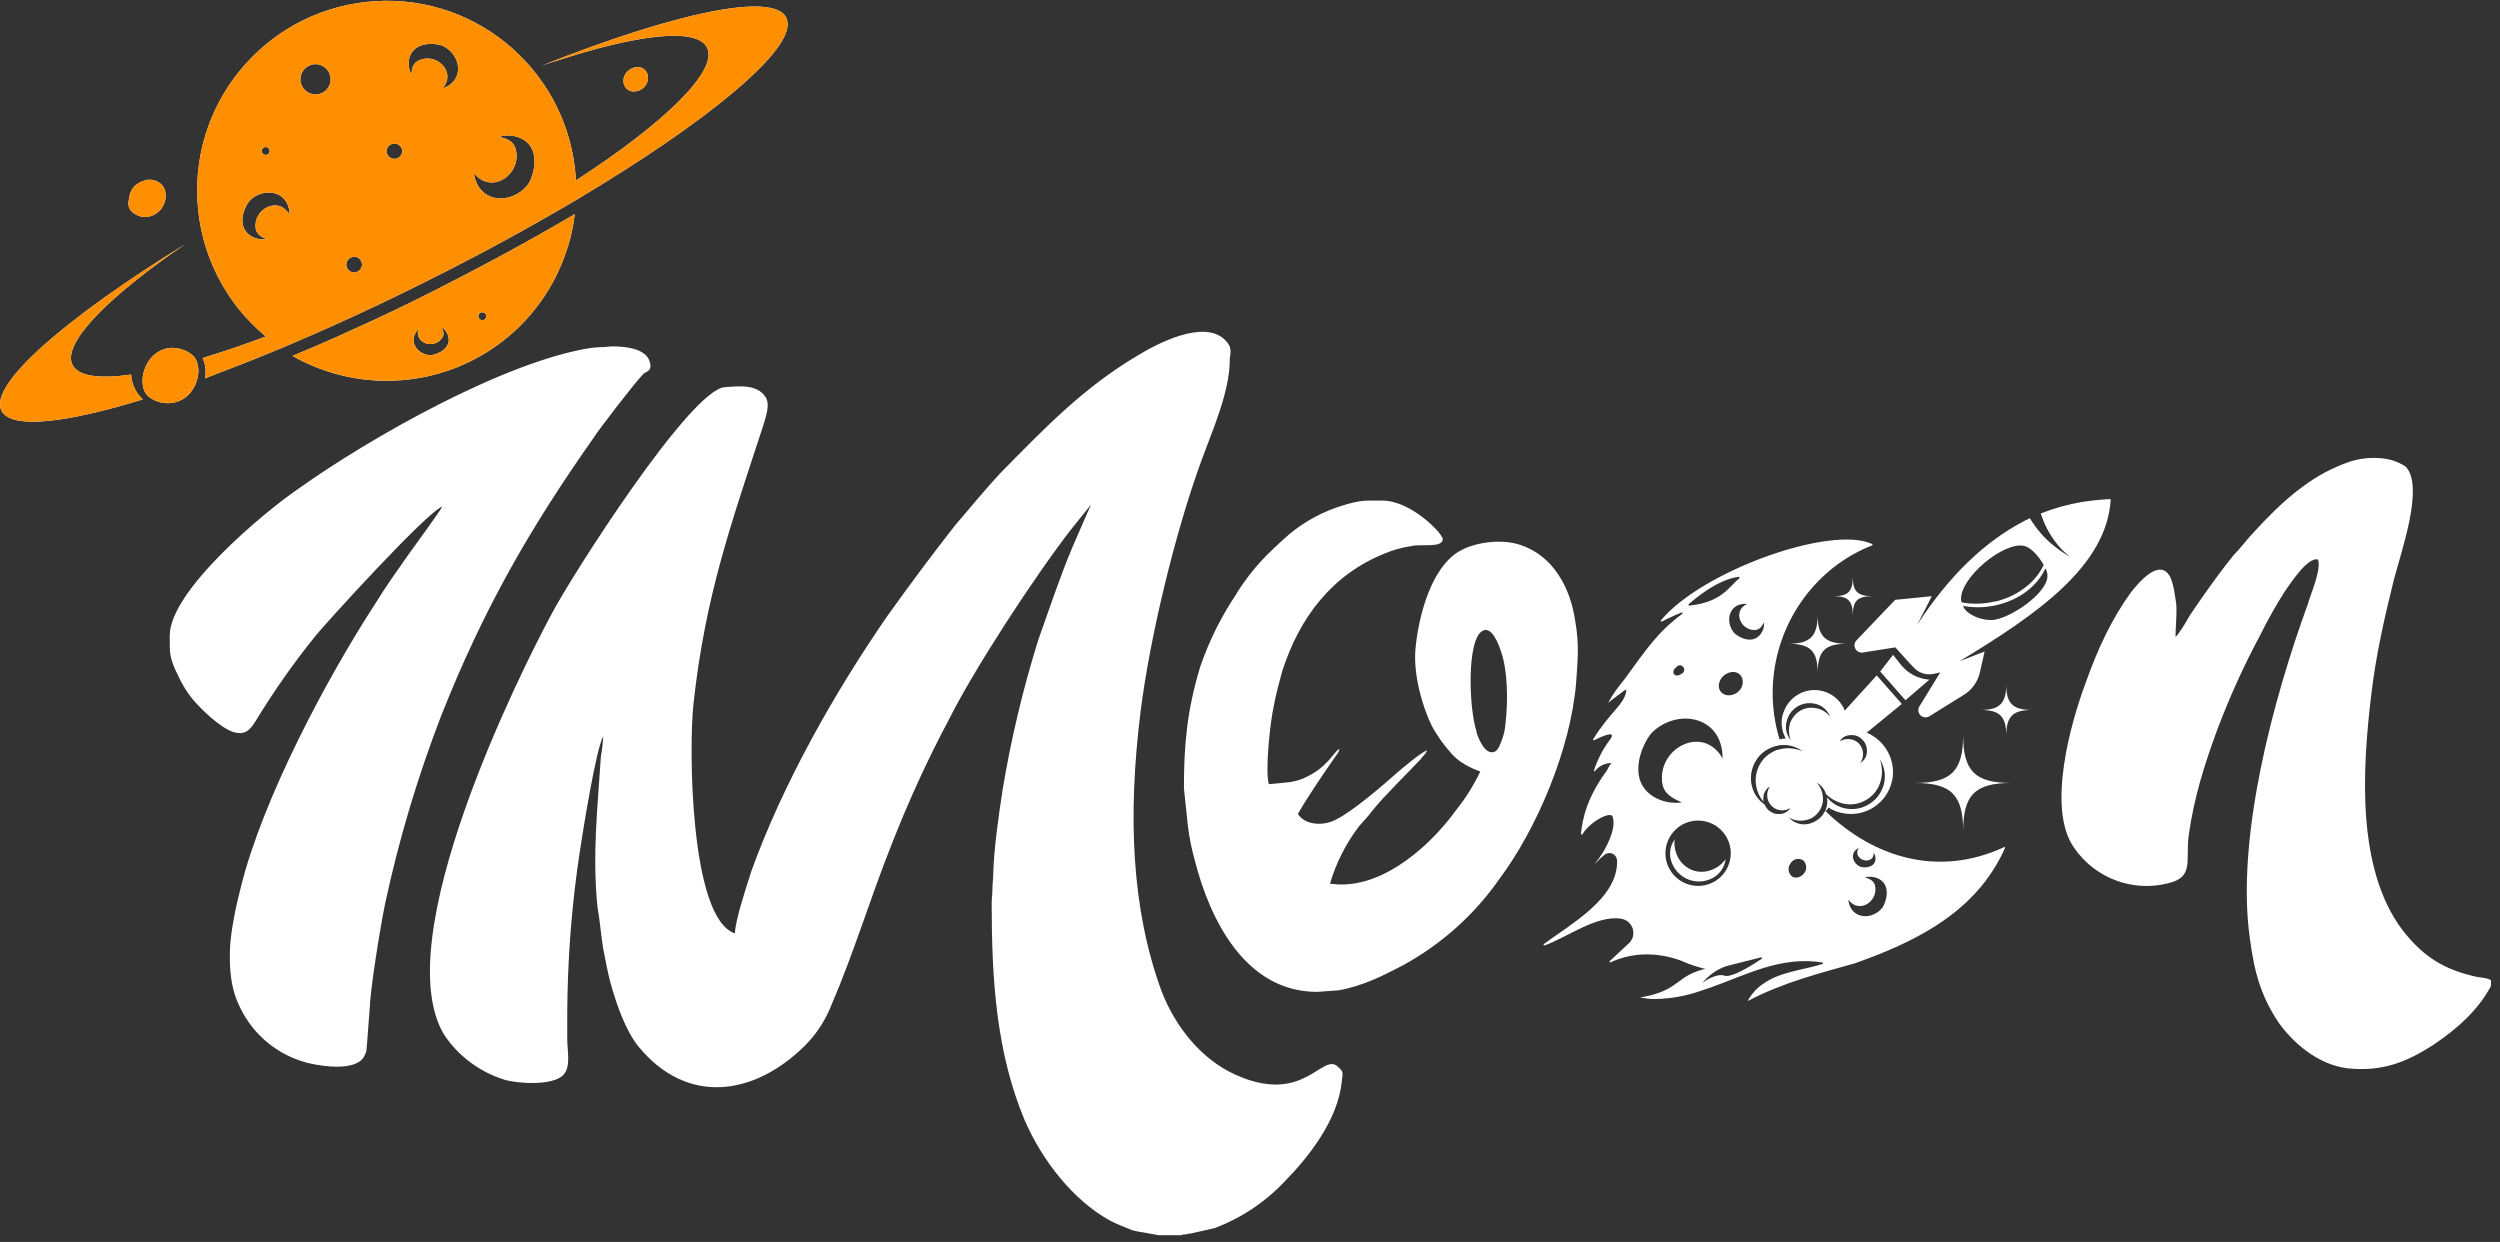 <svg width="155" height="77" viewBox="0 0 155 77" fill="none" xmlns="http://www.w3.org/2000/svg">
<rect x="0" y="0" width="155" height="77" fill="#333333" stroke="none"/>
<path fill-rule="evenodd" clip-rule="evenodd" d="M39.355 4.175C38.276 4.494 38.529 5.866 39.496 5.65C39.899 5.565 40.19 5.199 40.181 4.786C40.172 4.429 39.862 4.137 39.505 4.156C39.449 4.156 39.402 4.166 39.355 4.175ZM124.699 48.544C122.456 48.544 121.715 49.286 121.715 51.531C121.715 49.286 120.973 48.544 118.73 48.544C120.973 48.544 121.715 47.802 121.715 45.558C121.715 47.812 122.456 48.544 124.699 48.544ZM125.994 44.017C124.783 44.017 124.389 44.421 124.389 45.623C124.389 44.412 123.986 44.017 122.784 44.017C123.976 44.017 124.389 43.613 124.389 42.411C124.38 43.623 124.793 44.017 125.994 44.017ZM114.517 39.913C113.146 39.913 112.696 40.364 112.696 41.735C112.696 40.364 112.245 39.913 110.875 39.913C112.245 39.913 112.696 39.443 112.696 38.091C112.687 39.434 113.146 39.913 114.517 39.913ZM116.065 36.964C115.174 36.964 114.873 37.255 114.873 38.147C114.873 37.255 114.582 36.964 113.691 36.964C114.582 36.964 114.873 36.672 114.873 35.771C114.873 36.672 115.174 36.954 116.065 36.964ZM132.15 36.682C130.94 38.335 130.058 40.232 129.335 42.27C128.415 44.703 126.857 50.141 128.603 52.574C129.898 54.452 132.225 55.326 134.431 54.762C136.036 54.377 135.501 53.4 135.698 51.804C136.036 49.418 136.664 47.427 137.49 45.191C138.241 43.21 139.114 41.275 140.118 39.406C140.568 38.485 141.075 37.593 141.619 36.729C141.957 36.24 143.074 34.503 143.712 34.691C143.956 35.273 143.224 36.917 143.083 37.462C140.944 43.332 138.616 51.944 139.489 58.162C139.78 60.388 140.212 61.806 141.282 63.413C142.154 64.624 143.665 65.986 145.505 66.23C147.691 66.474 149.24 65.845 150.948 64.727C152.365 63.76 153.575 62.689 154.392 61.224L154.439 61.13V60.773C154.195 60.623 153.904 60.623 153.566 60.567C151.53 60.125 150.216 59.299 148.949 57.655C146.086 53.861 146.471 47.69 147.006 43.172C147.297 40.645 147.832 38.316 148.423 35.931C148.864 34.23 150.319 30.145 149.155 28.933C148.677 28.614 148.123 28.435 147.55 28.407C146.894 28.351 146.237 28.435 145.608 28.651C144.594 29.008 143.646 29.515 142.792 30.154C141.582 31.028 140.512 32.145 139.489 33.263C139.151 33.648 138.86 34.043 138.476 34.428C137.847 35.207 137.209 36.081 136.627 36.907C136.289 37.396 136.045 37.734 135.754 38.175C135.604 38.466 135.078 39.34 134.881 39.49C134.881 38.908 134.975 38.128 134.928 37.452C134.834 36.87 134.778 36.24 134.543 35.752C133.868 34.541 132.554 36.194 132.15 36.682ZM117.82 41.171L117.37 40.599L116.572 41.632L118.139 43.416L119.622 42.139L119.537 42.13C118.862 42.064 118.242 41.716 117.82 41.171ZM117.501 37.189L115.098 39.706C114.929 39.885 114.939 40.166 115.117 40.336C115.22 40.429 115.352 40.476 115.483 40.458L117.51 40.138L118.411 41.134L118.636 41.369C118.956 41.735 119.453 41.885 119.922 41.773L120.298 41.688L118.993 43.811C118.871 44.027 118.946 44.299 119.162 44.421C119.303 44.496 119.462 44.496 119.603 44.421L121.762 43.078C122.268 42.768 122.625 42.261 122.756 41.679L123.047 40.392L121.48 41.002C126.247 38.119 130.639 35.104 130.865 30.943C130.273 30.971 129.673 31.028 129.082 31.122C128.209 31.272 127.355 31.507 126.529 31.835C126.735 32.493 127.054 33.103 127.467 33.639C127.721 33.977 128.021 34.278 128.359 34.531C127.993 34.324 127.646 34.09 127.327 33.827C126.735 33.357 126.238 32.775 125.853 32.127L125.534 32.286L125.375 32.371C123.047 33.611 120.861 35.667 118.871 38.729L119.772 36.964L117.501 37.189ZM122.578 38.279C122.174 38.119 121.808 37.875 121.705 37.565C122.296 37.678 122.906 37.678 123.498 37.574C123.592 37.565 123.685 37.537 123.779 37.518C125.224 37.189 126.341 36.306 126.81 35.236C126.904 35.376 126.942 35.545 126.942 35.715C126.923 36.804 124.661 38.316 123.573 38.438C123.226 38.457 122.897 38.401 122.578 38.279ZM123.676 37.292C123 37.452 122.296 37.471 121.621 37.349C121.593 37.283 121.583 37.217 121.583 37.142C121.564 35.771 124.248 33.564 125.497 33.845C125.816 33.911 126.266 34.324 126.548 34.766C126.604 34.86 126.651 34.935 126.707 35.02C126.266 36.015 125.234 36.87 123.911 37.245C123.826 37.274 123.751 37.292 123.676 37.292ZM113.193 50.254C113.165 50.291 113.128 50.338 113.09 50.376L113.081 50.385V50.404C113.053 50.461 113.015 50.517 112.978 50.564C112.78 50.799 112.527 50.968 112.236 51.052C112.217 51.052 112.217 51.052 112.217 51.071H112.18L111.945 51.108C111.551 51.137 111.176 50.977 110.913 50.686C111.213 50.864 111.57 50.921 111.908 50.855C112.236 50.808 112.527 50.63 112.734 50.367C112.827 50.254 112.893 50.132 112.94 50C113.006 49.831 113.034 49.653 113.024 49.465C113.006 49.117 112.874 48.789 112.64 48.526C112.912 48.676 113.118 48.929 113.212 49.23C113.484 49.502 113.822 49.7 114.197 49.803C114.676 49.934 115.183 49.878 115.615 49.643C116.056 49.418 116.394 49.033 116.553 48.573C116.731 48.084 116.722 47.558 116.544 47.07C116.844 47.53 116.938 48.103 116.797 48.638C116.647 49.193 116.272 49.662 115.765 49.925C115.258 50.197 114.667 50.235 114.132 50.047C113.794 49.925 113.503 49.718 113.278 49.437C113.315 49.709 113.287 49.981 113.184 50.235C113.184 50.244 113.193 50.263 113.212 50.263L113.193 50.254ZM106.005 53.973C105.648 54.086 105.263 54.077 104.916 53.945C104.569 53.804 104.278 53.56 104.081 53.241C103.874 52.884 103.781 52.461 103.827 52.048C103.537 52.452 103.461 52.987 103.64 53.457C103.978 54.396 105.01 54.884 105.939 54.546C106.023 54.518 106.117 54.471 106.192 54.433C106.633 54.199 106.924 53.757 106.99 53.269C106.756 53.597 106.408 53.851 106.005 53.973ZM100.834 42.778C100.768 43.642 99.82 44.13 98.779 45.83C98.769 45.858 98.779 45.886 98.797 45.896C98.807 45.905 98.826 45.905 98.835 45.896C99.257 45.68 100.336 45.191 99.792 45.896C99.37 46.459 99.051 47.089 98.826 47.755C98.816 47.812 98.882 47.849 98.901 47.793C99.116 47.521 99.436 47.352 99.773 47.314H99.933C99.933 47.314 99.83 47.342 99.651 47.718V47.737C98.384 49.446 98.112 50.77 98.018 51.7C98.018 51.728 98.047 51.747 98.075 51.747C98.094 51.747 98.103 51.738 98.112 51.728C98.469 51.09 99.464 50.479 99.848 50.536C99.905 50.536 99.961 50.573 99.98 50.63C100.196 51.278 99.773 52.17 99.398 52.827C99.295 52.987 99.192 53.118 99.116 53.25C99.107 53.278 99.079 53.288 99.06 53.316L98.854 53.597C98.919 53.522 98.985 53.457 99.06 53.391V53.382C99.163 53.278 99.295 53.147 99.445 53.025C99.642 52.837 99.952 52.846 100.13 53.043C100.214 53.137 100.261 53.259 100.261 53.391C100.289 55.673 97.512 57.214 95.719 58.529C95.7 58.547 95.691 58.575 95.71 58.604C95.719 58.622 95.738 58.622 95.757 58.622C97.193 58.096 98.938 56.763 100.458 56.951C100.487 56.96 100.524 56.969 100.552 56.969C101.031 57.063 101.341 57.523 101.256 58.002C101.237 58.115 101.19 58.228 101.125 58.322C101.097 58.388 101.05 58.435 100.993 58.481L99.811 59.58C99.755 59.618 99.811 59.684 99.848 59.665C100.627 59.308 101.481 59.139 102.345 59.177C103.124 59.214 103.893 59.393 104.606 59.721C104.916 59.843 105.235 59.947 105.564 60.031C105.62 60.05 105.686 60.059 105.751 60.069C105.245 60.172 104.757 60.379 104.334 60.679C104.259 60.745 104.175 60.801 104.1 60.848C103.846 61.008 103.264 61.609 101.688 61.835C101.997 61.91 102.326 61.947 102.645 61.938C103.602 61.919 104.55 61.75 105.451 61.431L106.061 61.224C108.313 60.426 110.425 59.261 112.987 59.674C113.043 59.674 113.043 59.749 112.987 59.768C111.795 60.153 110.331 60.238 109.261 61.036H109.252C108.942 61.262 108.679 61.534 108.473 61.863C108.435 61.928 108.388 61.994 108.351 62.069C110.603 60.886 112.846 60.341 115.014 59.721C115.418 59.571 115.821 59.43 116.206 59.28C118.89 58.228 121.396 56.866 123.104 54.621C123.582 53.983 123.995 53.297 124.314 52.574C124.324 52.555 124.314 52.527 124.295 52.517C124.277 52.508 124.258 52.508 124.248 52.527C120.157 54.415 116.159 53.166 113.193 50.301C113.259 50.226 113.315 50.151 113.372 50.066C113.634 50.244 113.925 50.357 114.235 50.413C115.643 50.705 117.022 49.794 117.313 48.385C117.323 48.3 117.341 48.234 117.351 48.178C117.482 47.004 116.825 45.886 115.737 45.426L117.914 43.642L116.356 41.876L114.376 44.055C113.963 43.012 112.78 42.514 111.748 42.928C111.26 43.125 110.857 43.51 110.65 43.989C110.584 44.121 110.537 44.271 110.5 44.412C110.406 44.881 110.481 45.36 110.716 45.783C110.584 45.792 110.462 45.811 110.331 45.839C109.111 41.819 110.566 37.462 113.953 34.972C114.61 34.503 115.314 34.108 116.065 33.817C116.093 33.808 116.103 33.78 116.093 33.752C116.084 33.742 116.074 33.733 116.065 33.723C113.465 32.54 105.498 35.423 102.973 38.466C102.945 38.495 102.983 38.56 103.039 38.532C103.302 38.401 103.809 38.147 104.25 37.978C104.306 37.95 104.344 38.034 104.306 38.053C102.805 39.171 102.148 40.148 100.693 42.148C100.318 42.59 99.989 43.059 99.708 43.566L100.74 42.787C100.777 42.759 100.834 42.787 100.815 42.825L100.834 42.778ZM110.763 44.769C110.922 43.98 111.692 43.463 112.48 43.623C112.536 43.632 112.583 43.651 112.64 43.66C113.015 43.773 113.325 44.064 113.466 44.431C113.24 44.149 112.931 43.961 112.574 43.905C112.245 43.839 111.908 43.895 111.617 44.064C111.326 44.233 111.11 44.506 110.988 44.825C110.885 45.173 110.894 45.539 111.026 45.877C110.763 45.567 110.669 45.163 110.763 44.769ZM114.742 45.577C114.93 45.558 115.127 45.605 115.286 45.708C115.361 45.755 115.427 45.821 115.493 45.886C115.69 46.093 115.774 46.375 115.746 46.657C115.727 46.92 115.577 47.164 115.342 47.295C115.596 46.929 115.558 46.431 115.258 46.102C115.192 46.037 115.117 45.971 115.033 45.933C114.723 45.774 114.357 45.783 114.066 45.962C114.207 45.717 114.46 45.577 114.742 45.577ZM100.196 43.031C100.167 42.975 100.271 43.031 100.196 43.031V43.031ZM102.382 45.464C103.884 43.905 106.802 44.299 106.802 47.023C105.592 44.881 102.72 46.394 103.067 48.582C103.161 49.211 103.696 49.502 104.278 49.747C103.715 49.831 103.133 49.728 102.626 49.456C100.787 48.441 101.8 46.149 102.382 45.464ZM109.102 46.844C109.402 46.525 109.787 46.319 110.2 46.234C110.284 46.206 110.369 46.196 110.453 46.196C110.922 46.159 111.382 46.3 111.757 46.581C111.373 46.412 110.96 46.356 110.547 46.412L110.462 46.431C110.397 46.45 110.331 46.459 110.256 46.478C110.2 46.487 110.143 46.506 110.096 46.525H110.087L109.927 46.61C109.712 46.722 109.515 46.863 109.346 47.051C109.271 47.145 109.205 47.239 109.139 47.342C108.886 47.765 108.792 48.272 108.886 48.76C108.951 49.117 109.111 49.446 109.346 49.718C109.317 49.615 109.317 49.502 109.336 49.399C109.355 49.127 109.505 48.892 109.74 48.76C109.439 49.183 109.533 49.765 109.956 50.066C110.265 50.291 110.678 50.301 111.007 50.094C110.866 50.32 110.613 50.461 110.34 50.47C110.256 50.47 110.181 50.47 110.106 50.461C110.04 50.451 109.974 50.432 109.918 50.395C109.796 50.348 109.674 50.263 109.59 50.169C109.515 50.085 109.449 49.981 109.402 49.878C109.036 49.624 108.764 49.258 108.642 48.826C108.557 48.554 108.539 48.263 108.576 47.971C108.576 47.925 108.595 47.868 108.604 47.821C108.651 47.596 108.736 47.38 108.858 47.182C108.923 47.06 109.008 46.948 109.102 46.844ZM104.109 51.249C105.019 50.601 106.286 50.817 106.934 51.728C107.581 52.639 107.365 53.907 106.455 54.556C105.545 55.194 104.297 54.988 103.64 54.086C102.983 53.175 103.189 51.916 104.109 51.249ZM106.999 59.909C107.347 59.815 108.614 59.505 109.186 59.355C109.242 59.336 109.261 59.421 109.224 59.449C108.661 59.825 107.272 60.708 106.859 60.473C106.502 60.379 105.845 60.679 105.517 60.98C105.911 60.492 106.418 60.116 106.999 59.909ZM115.615 54.396C115.868 54.33 116.15 54.349 116.394 54.443C117.294 54.819 116.947 55.927 116.713 56.265C116.103 57.063 114.732 57.035 114.592 55.776C115.267 56.706 116.506 55.861 116.243 54.865C116.15 54.584 115.896 54.48 115.615 54.396ZM116.028 53.25C116.14 53.147 116.187 52.996 116.159 52.846C116.243 52.968 116.29 53.109 116.281 53.25C116.262 53.795 115.615 53.813 115.399 53.757C114.873 53.588 114.629 52.874 115.249 52.564C114.892 53.072 115.577 53.569 116.028 53.25ZM109.186 39.274C108.698 40.007 107.769 39.509 107.516 39.237C106.924 38.551 107.187 37.349 108.323 37.443C107.384 37.875 107.919 39.124 108.839 39.058C109.102 39.039 109.242 38.823 109.364 38.589C109.393 38.842 109.327 39.077 109.186 39.274ZM107.844 35.855C107.234 36.316 106.793 37.339 104.738 37.546C104.681 37.546 104.653 37.49 104.7 37.462C105.104 37.105 106.502 35.921 107.807 35.761C107.853 35.771 107.882 35.827 107.844 35.855ZM103.79 41.801C103.696 41.679 103.762 41.491 103.921 41.378C104.006 41.247 104.175 41.209 104.297 41.294C104.419 41.378 104.466 41.547 104.381 41.669C104.344 41.726 104.297 41.763 104.24 41.782C104.071 41.913 103.874 41.913 103.79 41.801ZM108.576 47.962C108.576 47.953 108.576 47.943 108.576 47.934C108.567 47.943 108.567 47.953 108.576 47.962ZM111.11 54.34C110.866 54.152 110.819 53.804 110.997 53.56C111.138 53.278 111.476 53.175 111.757 53.316C111.767 53.316 111.767 53.325 111.776 53.325C112.011 53.522 112.058 53.87 111.87 54.123C111.673 54.396 111.326 54.49 111.11 54.34ZM107.75 42.9C107.403 43.181 106.943 43.181 106.699 42.9C106.465 42.618 106.549 42.158 106.887 41.876C107.225 41.594 107.694 41.585 107.919 41.876C108.144 42.167 108.088 42.627 107.75 42.9ZM76.697 36.766C75.739 38.175 74.97 39.716 74.416 41.331C73.59 44.055 73.403 46.187 73.403 48.864L73.647 51.193C73.74 51.935 73.881 52.658 74.088 53.382C75.007 56.979 77.194 61.496 81.661 61.496L82.966 61.403C84.42 61.158 85.687 60.529 86.991 59.843C89.366 58.547 91.412 56.716 92.96 54.499C95.287 51.39 97.38 46.431 97.718 42.346C97.812 40.927 97.925 40.016 97.671 38.551C97.38 36.456 96.31 34.465 94.274 33.789C93.157 33.404 91.505 33.582 90.483 34.174C88.737 35.188 87.958 38.157 87.761 40.204C87.611 41.857 88.202 43.848 88.775 45.013C89.112 45.623 89.516 46.196 89.985 46.713C90.426 47.248 91.196 47.633 91.778 47.831C91.374 48.685 90.867 49.493 90.276 50.226C88.775 52.311 85.95 54.941 82.994 54.837L82.459 54.79C82.834 53.504 83.444 52.301 84.251 51.24C84.542 50.902 84.833 50.611 85.077 50.273C85.856 49.305 87.217 47.99 88.09 47.06C88.183 46.91 88.427 46.722 88.474 46.525C88.136 46.619 86.87 47.69 86.579 47.943C85.706 48.723 83.904 50.273 82.844 50.808C82.018 51.249 80.901 51.146 80.469 50.47C81.004 49.502 82.074 47.943 82.75 46.967C82.843 46.816 83.04 46.628 83.04 46.431C82.834 46.525 82.459 47.107 82.262 47.258C81.999 47.549 81.68 47.793 81.342 47.99C80.328 48.573 79.925 48.479 78.667 48.62C78.423 47.746 78.761 44.731 78.958 43.858C79.108 43.031 79.296 42.355 79.493 41.632C80.563 38.279 82.599 35.602 85.903 34.296C86.419 34.08 86.954 33.939 87.508 33.855C88.09 33.705 89.45 34.005 89.45 33.413C89.403 33.028 87.461 31.037 85.715 31.037C84.645 31.037 84.401 30.99 83.284 31.328C82.055 31.695 80.92 32.305 79.934 33.122C78.573 34.334 77.748 35.113 76.678 36.766H76.697ZM91.552 45.379C91.064 43.923 90.924 39.593 91.937 39.105C92.472 38.814 92.904 39.885 93.054 40.373C93.495 41.585 93.495 43.529 93.345 44.797C93.326 45.144 93.26 45.483 93.138 45.811C93.044 46.102 92.894 46.487 92.697 46.591C92.115 46.882 91.684 45.858 91.534 45.379H91.552ZM44.939 24.002C42.799 24.152 35.432 35.715 34.212 38.044C32.204 41.773 23.964 58.294 27.549 64.173C28.441 65.498 29.764 66.474 31.284 66.944C32.11 67.188 34.25 67.329 34.925 66.653C35.413 66.118 35.169 65.197 35.169 64.427V62.811C35.188 59.458 35.442 56.115 35.948 52.799C36.099 51.785 36.962 46.337 37.403 45.661C37.375 46.084 37.328 46.506 37.253 46.929C37.046 50.141 36.718 53.006 37.046 56.255C37.197 57.082 37.253 57.909 37.384 58.735C37.534 59.515 37.675 60.294 37.872 61.017C38.257 62.379 38.792 63.882 39.571 64.868C42.63 68.606 46.806 67.883 49.866 64.868C50.579 64.164 51.142 63.319 51.517 62.389C53.019 58.885 53.948 55.683 55.309 52.283C56.332 49.672 57.496 47.126 58.809 44.656C60.414 41.444 64.196 35.667 66.43 32.794L67.64 31.291C67.565 31.432 66.758 33.319 66.477 33.958C65.698 35.808 65.06 37.753 64.384 39.641C63.427 42.693 62.685 45.811 62.16 48.977C61.916 50.583 61.625 52.574 61.578 54.227C61.578 54.518 61.531 54.762 61.531 55.147C61.531 55.485 61.484 55.636 61.484 56.021C61.484 60.736 61.775 65.253 63.52 69.433C64.59 71.913 66.533 74.439 68.86 75.698C69.348 75.942 69.733 76.083 70.221 76.28C70.475 76.346 70.737 76.393 71 76.43L71.826 76.581H73.243L73.393 76.534H73.543C73.618 76.496 73.703 76.477 73.787 76.487L75.289 76.148C76.95 75.529 78.442 74.533 79.662 73.237C81.154 71.715 82.947 69.442 83.191 67.057C83.238 66.521 83.341 66.474 82.947 66.136C81.98 65.216 80.854 68.569 76.584 66.625C74.444 65.657 72.849 63.61 72.023 61.468C70.127 56.312 69.93 50.489 70.709 44.168C71.291 39.509 72.849 33.038 74.501 28.52C75.176 26.67 76.246 24.293 76.246 22.302C76.246 21.964 76.49 21.57 75.908 21.034C74.594 19.823 71.779 21.279 70.521 22.049C67.171 24.04 64.787 26.519 62.019 29.337C61.24 30.164 59.936 31.723 59.204 32.587C57.749 34.437 56.388 36.278 55.027 38.175C51.724 42.956 48.524 48.62 46.581 54.02C46.337 54.8 45.568 57.082 45.568 57.871C42.752 56.951 42.705 46.206 42.996 43.632C43.728 36.926 45.324 32.493 47.323 26.378C47.473 25.843 47.764 25.11 47.473 24.631C46.938 23.796 45.821 23.946 44.939 24.002ZM36.643 21.57C31.303 22.396 22.904 27.158 18.484 30.314C16.4 31.732 10.525 36.626 10.525 39.396C10.525 40.514 10.479 40.758 11.06 41.923C11.295 42.43 11.586 42.909 11.933 43.341C12.459 43.952 13.529 45.022 14.411 45.37C15.19 45.614 15.481 45.276 15.828 44.74C16.954 42.89 18.193 41.115 19.553 39.434C20.135 38.701 26.498 31.704 27.418 31.413C27.371 31.563 25.475 34.184 25.325 34.381C24.649 35.348 23.908 36.372 23.289 37.396C20.276 42.017 16.297 49.493 14.936 54.988C14.645 56.105 14.307 57.711 14.261 58.782C14.214 60.144 14.307 61.309 14.889 62.473C15.725 64.211 17.292 65.469 19.159 65.92C20.032 66.127 22.022 66.409 22.557 65.535C22.763 65.15 22.707 65.15 22.763 64.615L22.913 62.624C22.96 61.262 23.589 57.42 23.88 56.011C24.734 52.038 25.898 48.15 27.361 44.355C29.989 37.743 32.805 32.831 36.793 27.158C37.131 26.623 39.364 23.711 39.899 23.176C40.05 23.025 40.528 23.025 40.237 22.302C39.899 21.57 38.679 21.476 37.957 21.476C37.75 21.476 37.572 21.523 37.328 21.523C37.112 21.513 36.877 21.56 36.643 21.57ZM20.764 20.94C19.863 21.335 19 21.71 18.136 22.067C19.91 23.072 21.918 23.608 23.964 23.608C24.283 23.608 24.621 23.589 24.922 23.57C29.267 23.223 33.067 20.489 34.775 16.47C35.001 15.944 35.188 15.399 35.338 14.854C35.451 14.413 35.545 13.971 35.601 13.52C35.62 13.445 35.62 13.351 35.639 13.276C32.964 14.854 29.97 16.479 26.817 18.076C25.128 18.921 23.467 19.729 21.834 20.452C21.477 20.621 21.121 20.771 20.764 20.94ZM26.817 22.02C25.973 22.086 25.212 21.213 25.926 20.405C25.719 21.354 26.958 21.654 27.427 20.931C27.559 20.724 27.483 20.489 27.371 20.273C27.559 20.396 27.699 20.574 27.774 20.79C28.047 21.56 27.155 21.964 26.798 22.011L26.817 22.02ZM29.661 19.607C29.661 19.475 29.755 19.362 29.886 19.362C29.895 19.362 29.895 19.362 29.905 19.362C30.036 19.362 30.149 19.466 30.149 19.607C30.149 19.738 30.046 19.851 29.905 19.851C29.773 19.851 29.661 19.747 29.661 19.607ZM10.563 21.57C8.836 21.748 8.405 24.059 9.268 24.631C9.653 24.913 10.122 25.035 10.601 24.988C12.262 24.81 12.759 22.612 11.858 21.955C11.473 21.682 11.023 21.551 10.563 21.57ZM11.52 15.117C3.984 19.766 -0.717 23.871 0.09 25.458C0.109 25.514 0.137 25.571 0.184 25.608C0.972 26.585 4.21 26.191 8.855 24.763C8.423 24.369 8.161 23.814 8.132 23.223C6.143 23.504 4.857 23.335 4.491 22.612C3.881 21.363 6.359 18.742 10.723 15.662C10.985 15.483 11.248 15.296 11.52 15.117ZM10.272 12.177C10.31 11.276 9.446 11.06 9.061 11.163C8.376 11.341 8.048 11.736 7.982 12.421C7.898 12.75 8.039 13.088 8.339 13.248C8.602 13.427 8.93 13.492 9.24 13.427C9.822 13.304 10.253 12.788 10.272 12.177ZM34.391 3.809C39.524 2.118 43.193 1.686 43.831 2.945C44.563 4.363 41.232 7.603 35.704 11.191V11.153V11.125C35.329 4.645 29.773 -0.315 23.298 0.071C16.823 0.456 11.867 6.007 12.243 12.487C12.431 15.728 13.941 18.742 16.428 20.818L16.457 20.846H16.475C16.475 20.846 16.475 20.856 16.475 20.865C15.086 21.391 13.782 21.823 12.562 22.199C12.693 22.481 12.759 22.791 12.75 23.101C12.75 23.223 12.731 23.335 12.712 23.457C14.195 22.894 15.781 22.274 17.433 21.588C20.295 20.386 23.354 18.987 26.498 17.409C29.811 15.756 32.917 14.056 35.714 12.403C43.935 7.509 49.293 3.067 48.805 1.263C48.787 1.188 48.768 1.151 48.749 1.094C47.942 -0.521 41.833 0.794 33.574 4.072C33.837 3.978 34.1 3.903 34.362 3.809C34.381 3.79 34.381 3.79 34.4 3.79L34.391 3.809ZM24.452 9.848C24.189 9.848 23.964 9.632 23.964 9.369V9.36C23.983 9.087 24.218 8.89 24.48 8.899C24.724 8.918 24.922 9.106 24.94 9.36C24.94 9.623 24.724 9.848 24.452 9.848ZM31.96 9.2C31.829 8.749 31.406 8.589 30.946 8.477C31.35 8.355 31.782 8.373 32.176 8.524C33.621 9.078 33.114 10.853 32.758 11.407C31.819 12.694 29.651 12.703 29.379 10.722C30.487 12.14 32.42 10.759 31.96 9.2ZM21.468 16.404C21.477 16.141 21.693 15.925 21.956 15.915C22.219 15.915 22.444 16.131 22.444 16.394V16.404C22.444 16.667 22.228 16.883 21.956 16.892C21.693 16.892 21.477 16.676 21.468 16.404ZM16.719 9.36C16.719 9.491 16.607 9.604 16.475 9.604C16.344 9.604 16.231 9.491 16.231 9.36C16.231 9.228 16.344 9.115 16.475 9.115C16.607 9.115 16.71 9.209 16.719 9.341C16.719 9.35 16.719 9.35 16.719 9.36ZM15.481 12.44C16.316 11.576 17.949 11.792 17.949 13.314C17.273 12.121 15.668 12.957 15.856 14.178C15.912 14.535 16.213 14.694 16.532 14.826C16.213 14.873 15.893 14.816 15.612 14.666C14.589 14.093 15.152 12.816 15.481 12.44ZM19.563 5.856C19.047 5.856 18.624 5.434 18.624 4.917C18.624 4.4 19.047 3.978 19.563 3.978C20.079 3.978 20.501 4.4 20.501 4.917C20.501 5.434 20.098 5.847 19.582 5.856C19.572 5.856 19.563 5.856 19.563 5.856ZM25.513 4.654C25.363 4.363 25.306 4.034 25.353 3.715C25.56 2.541 26.958 2.653 27.437 2.832C28.553 3.348 28.891 4.973 27.437 5.49C28.347 4.438 27.005 3.189 25.907 3.781C25.588 3.95 25.532 4.288 25.503 4.645H25.513V4.654Z" fill="white"/>
<path fill-rule="evenodd" clip-rule="evenodd" d="M39.355 4.175C38.276 4.494 38.529 5.866 39.496 5.65C39.899 5.565 40.19 5.199 40.181 4.786C40.172 4.429 39.862 4.137 39.505 4.156C39.449 4.156 39.402 4.166 39.355 4.175ZM20.764 20.94C19.863 21.335 19 21.71 18.136 22.067C19.91 23.072 21.918 23.608 23.964 23.608C24.283 23.608 24.621 23.589 24.922 23.57C29.267 23.223 33.067 20.489 34.775 16.47C35.001 15.944 35.188 15.399 35.338 14.854C35.451 14.413 35.545 13.971 35.601 13.52C35.62 13.445 35.62 13.351 35.639 13.276C32.964 14.854 29.97 16.479 26.817 18.076C25.128 18.921 23.467 19.729 21.834 20.452C21.477 20.621 21.121 20.771 20.764 20.94ZM26.817 22.02C25.973 22.086 25.212 21.213 25.926 20.405C25.719 21.354 26.958 21.654 27.427 20.931C27.559 20.724 27.483 20.489 27.371 20.273C27.559 20.396 27.699 20.574 27.774 20.79C28.047 21.56 27.155 21.964 26.798 22.011L26.817 22.02ZM29.661 19.607C29.661 19.475 29.755 19.362 29.886 19.362C29.895 19.362 29.895 19.362 29.905 19.362C30.036 19.362 30.149 19.466 30.149 19.607C30.149 19.738 30.046 19.851 29.905 19.851C29.773 19.851 29.661 19.747 29.661 19.607ZM10.563 21.57C8.836 21.748 8.405 24.059 9.268 24.631C9.653 24.913 10.122 25.035 10.601 24.988C12.262 24.81 12.759 22.612 11.858 21.955C11.473 21.682 11.023 21.551 10.563 21.57ZM11.52 15.117C3.984 19.766 -0.717 23.871 0.09 25.458C0.109 25.514 0.137 25.571 0.184 25.608C0.972 26.585 4.21 26.191 8.855 24.763C8.423 24.369 8.161 23.814 8.132 23.223C6.143 23.504 4.857 23.335 4.491 22.612C3.881 21.363 6.359 18.742 10.723 15.662C10.985 15.483 11.248 15.296 11.52 15.117ZM10.272 12.177C10.31 11.276 9.446 11.06 9.061 11.163C8.376 11.341 8.048 11.736 7.982 12.421C7.898 12.75 8.039 13.088 8.339 13.248C8.602 13.427 8.93 13.492 9.24 13.427C9.822 13.304 10.253 12.788 10.272 12.177ZM34.391 3.809C39.524 2.118 43.193 1.686 43.831 2.945C44.563 4.363 41.232 7.603 35.704 11.191V11.153V11.125C35.329 4.645 29.773 -0.315 23.298 0.071C16.823 0.456 11.867 6.007 12.243 12.487C12.431 15.728 13.941 18.742 16.428 20.818L16.457 20.846H16.475C16.475 20.846 16.475 20.856 16.475 20.865C15.086 21.391 13.782 21.823 12.562 22.199C12.693 22.481 12.759 22.791 12.75 23.101C12.75 23.223 12.731 23.335 12.712 23.457C14.195 22.894 15.781 22.274 17.433 21.588C20.295 20.386 23.354 18.987 26.498 17.409C29.811 15.756 32.917 14.056 35.714 12.403C43.935 7.509 49.293 3.067 48.805 1.263C48.787 1.188 48.768 1.151 48.749 1.094C47.942 -0.521 41.833 0.794 33.574 4.072C33.837 3.978 34.1 3.903 34.362 3.809C34.381 3.79 34.381 3.79 34.4 3.79L34.391 3.809ZM24.452 9.848C24.189 9.848 23.964 9.632 23.964 9.369V9.36C23.983 9.087 24.218 8.89 24.48 8.899C24.724 8.918 24.922 9.106 24.94 9.36C24.94 9.623 24.724 9.848 24.452 9.848ZM31.96 9.2C31.829 8.749 31.406 8.589 30.946 8.477C31.35 8.355 31.782 8.373 32.176 8.524C33.621 9.078 33.114 10.853 32.758 11.407C31.819 12.694 29.651 12.703 29.379 10.722C30.487 12.14 32.42 10.759 31.96 9.2ZM21.468 16.404C21.477 16.141 21.693 15.925 21.956 15.915C22.219 15.915 22.444 16.131 22.444 16.394V16.404C22.444 16.667 22.228 16.883 21.956 16.892C21.693 16.892 21.477 16.676 21.468 16.404ZM16.719 9.36C16.719 9.491 16.607 9.604 16.475 9.604C16.344 9.604 16.231 9.491 16.231 9.36C16.231 9.228 16.344 9.115 16.475 9.115C16.607 9.115 16.71 9.209 16.719 9.341C16.719 9.35 16.719 9.35 16.719 9.36ZM15.481 12.44C16.316 11.576 17.949 11.792 17.949 13.314C17.273 12.121 15.668 12.957 15.856 14.178C15.912 14.535 16.213 14.694 16.532 14.826C16.213 14.873 15.893 14.816 15.612 14.666C14.589 14.093 15.152 12.816 15.481 12.44ZM19.563 5.856C19.047 5.856 18.624 5.434 18.624 4.917C18.624 4.4 19.047 3.978 19.563 3.978C20.079 3.978 20.501 4.4 20.501 4.917C20.501 5.434 20.098 5.847 19.582 5.856C19.572 5.856 19.563 5.856 19.563 5.856ZM25.513 4.654C25.363 4.363 25.306 4.034 25.353 3.715C25.56 2.541 26.958 2.653 27.437 2.832C28.553 3.348 28.891 4.973 27.437 5.49C28.347 4.438 27.005 3.189 25.907 3.781C25.588 3.95 25.532 4.288 25.503 4.645H25.513V4.654Z" fill="#FE8F01"/>
</svg>
